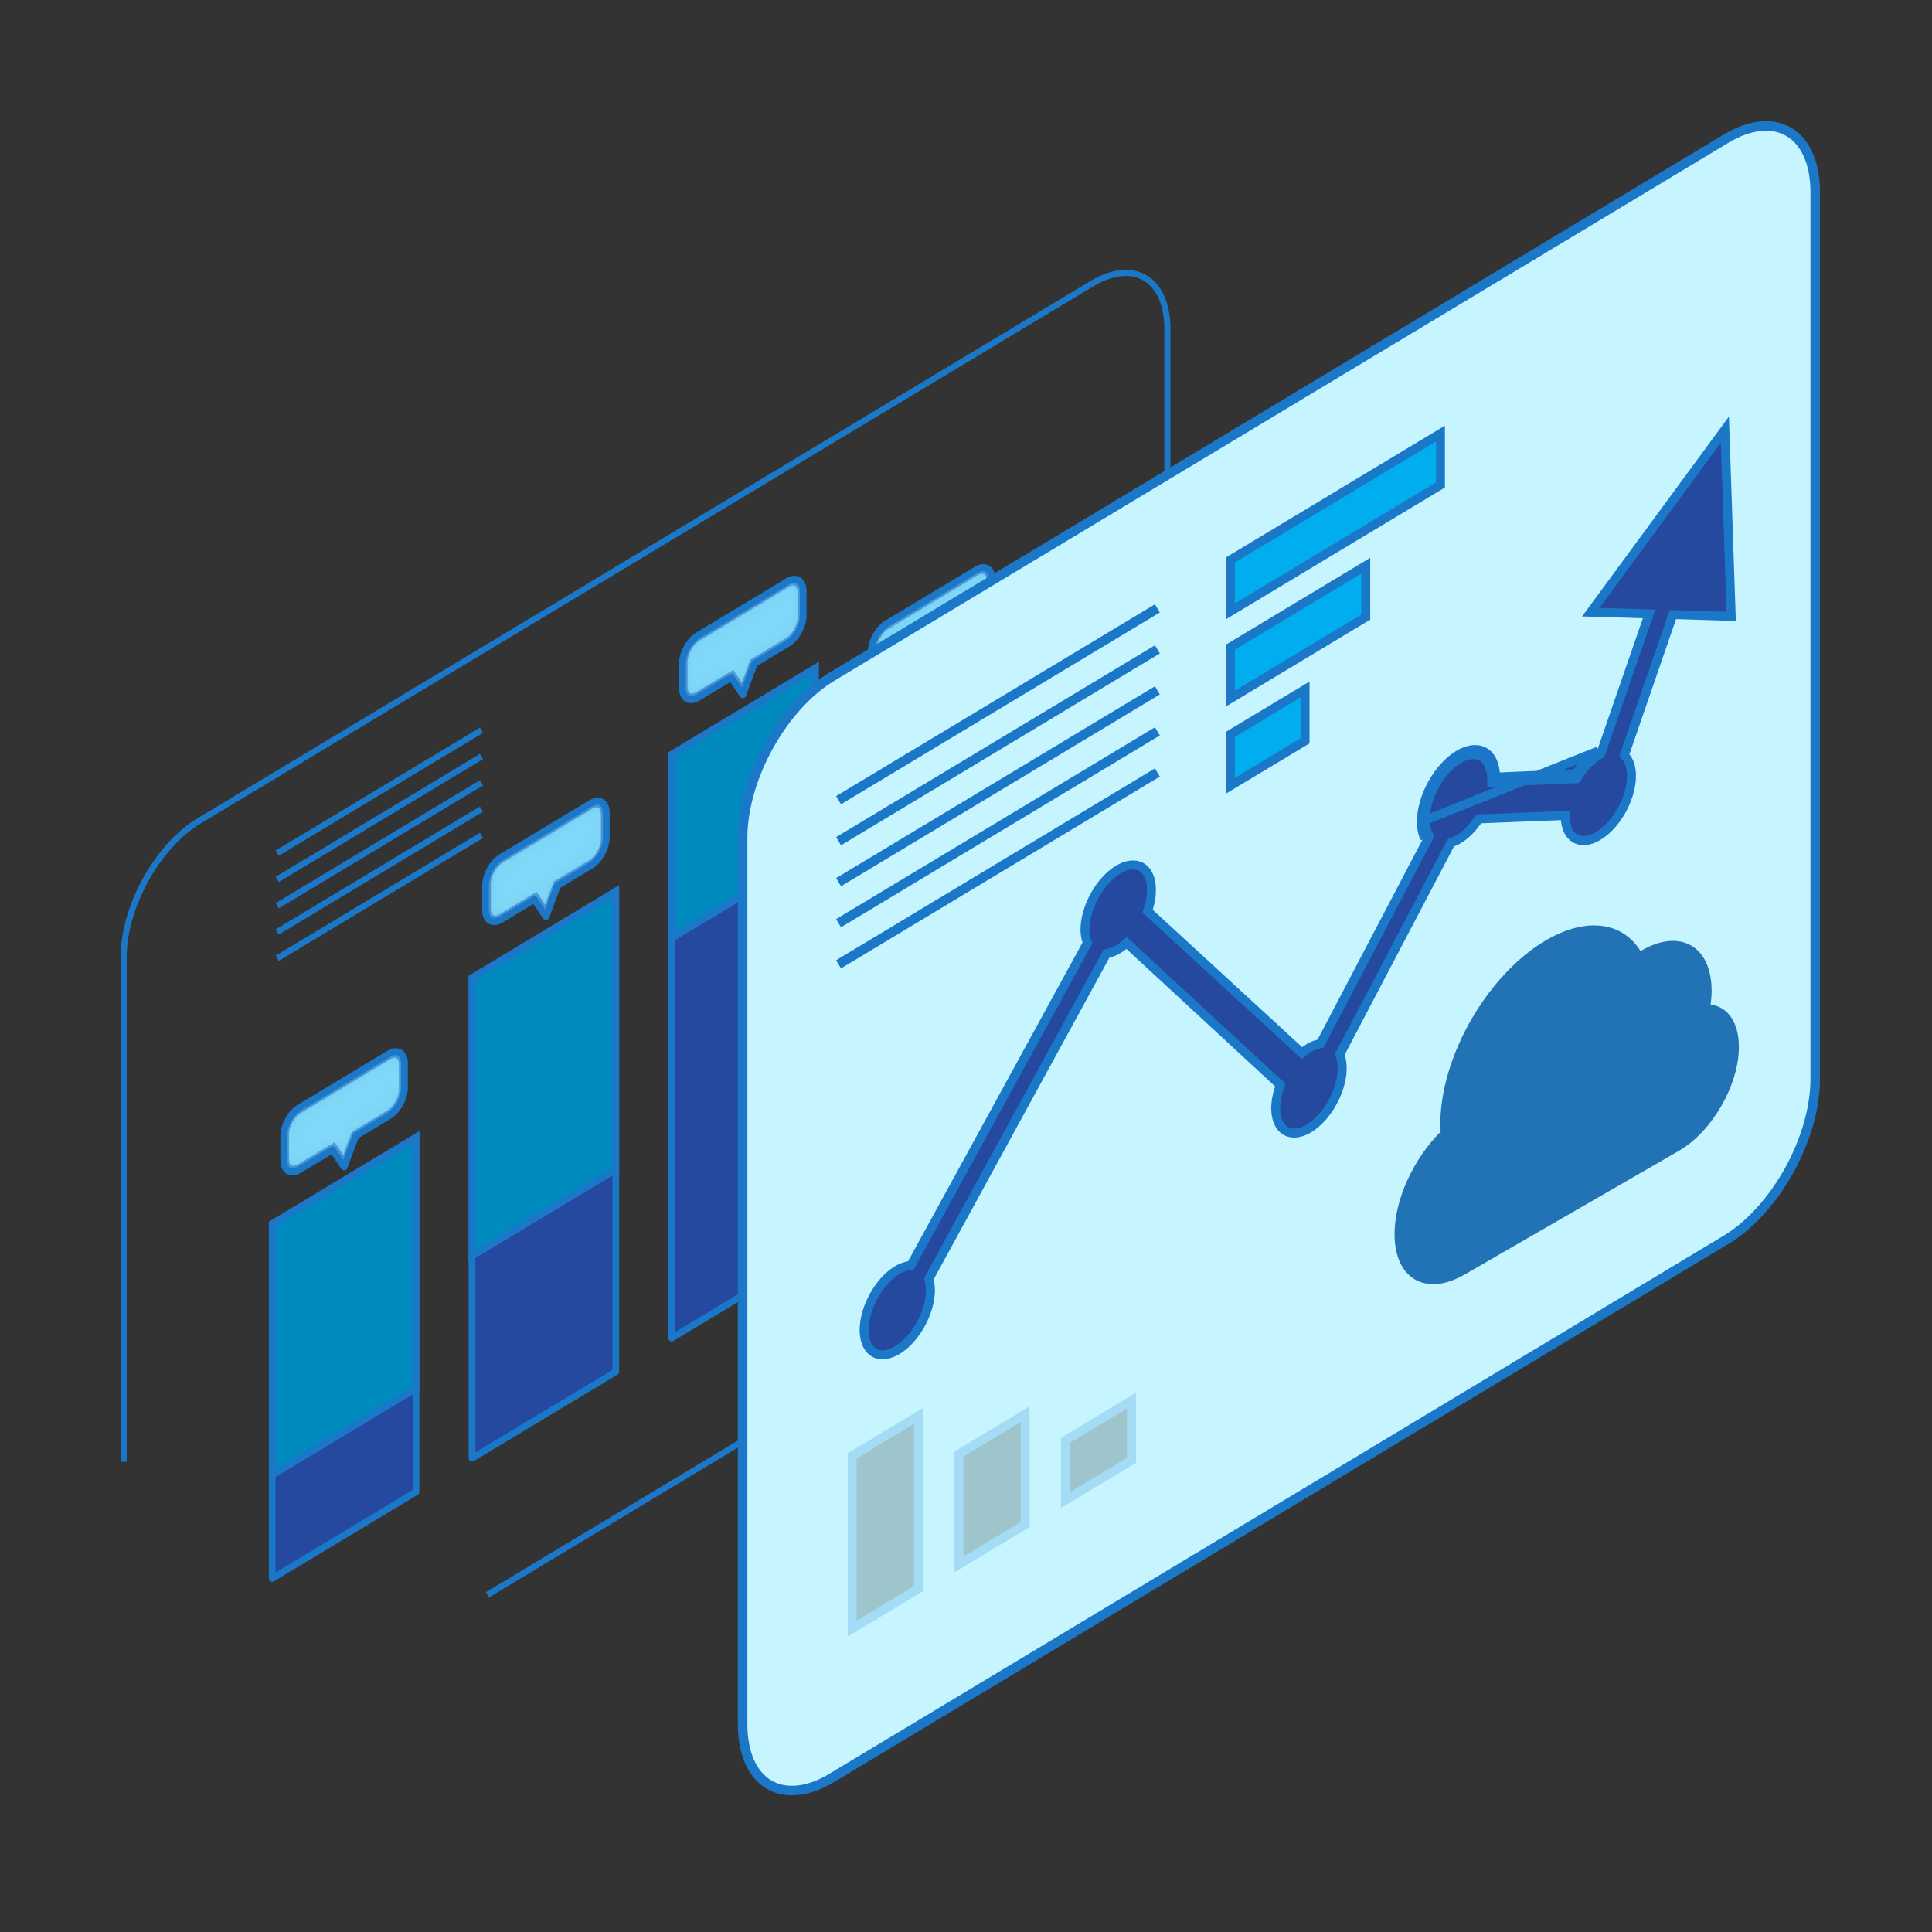 <svg xmlns="http://www.w3.org/2000/svg" width="250" height="250" viewBox="0 0 250 250" fill="none"><rect x="0" y="0" width="250" height="250" fill="#333333" stroke="none"/><path d="M63.075 206.365L141.303 159.295C143.888 157.742 146.367 155.016 148.197 151.718C150.026 148.42 151.056 144.819 151.059 141.707V42.556C151.058 41.016 150.805 39.642 150.315 38.515C149.824 37.387 149.105 36.526 148.199 35.983C147.293 35.439 146.218 35.223 145.035 35.346C143.851 35.469 142.583 35.93 141.303 36.701L25.759 106.224C24.479 106.993 23.211 108.059 22.028 109.359C20.845 110.66 19.769 112.171 18.863 113.804C17.957 115.438 17.238 117.164 16.748 118.882C16.257 120.601 16.004 122.278 16.003 123.82V189.153" stroke="#1B78C9" stroke-width="0.79" stroke-miterlimit="10"></path><path d="M53.833 147.147L35.227 158.343V190.887L53.833 179.691V147.147Z" fill="#00AEEF" stroke="#1B78C9" stroke-width="0.863" stroke-miterlimit="10"></path><path opacity="0.2" d="M35.545 158.523L53.515 147.711V179.511L35.545 190.324V158.523Z" fill="black" stroke="#1B78C9" stroke-width="0.743"></path><path d="M53.833 147.147L35.227 158.343V190.887L53.833 179.691V147.147Z" stroke="#1B78C9" stroke-width="0.863" stroke-miterlimit="10"></path><path d="M79.685 115.324L61.078 126.52V162.548L79.685 151.352V115.324Z" fill="#00AEEF" stroke="#1B78C9" stroke-width="0.863" stroke-miterlimit="10"></path><path opacity="0.2" d="M61.397 126.7L79.367 115.888V151.172L61.397 161.984V126.7Z" fill="black" stroke="#1B78C9" stroke-width="0.743"></path><path d="M79.685 115.324L61.078 126.52V162.548L79.685 151.352V115.324Z" stroke="#1B78C9" stroke-width="0.863" stroke-miterlimit="10"></path><path d="M105.513 86.419L86.906 97.615V121.441L105.513 110.246V86.419Z" fill="#00AEEF" stroke="#1B78C9" stroke-width="0.863" stroke-miterlimit="10"></path><path opacity="0.2" d="M87.225 97.795L105.195 86.982V110.065L87.225 120.878V97.795Z" fill="black" stroke="#1B78C9" stroke-width="0.743"></path><path d="M105.513 86.419L86.906 97.615V121.441L105.513 110.246V86.419Z" stroke="#1B78C9" stroke-width="0.863" stroke-miterlimit="10"></path><path d="M53.833 179.684L35.227 190.879V204.247L53.833 193.051V179.684Z" fill="#25499E" stroke="#1B78C9" stroke-width="0.863" stroke-linecap="round" stroke-linejoin="round"></path><path d="M79.685 151.353L61.078 162.548V188.7L79.685 177.504V151.353Z" fill="#25499E" stroke="#1B78C9" stroke-width="0.863" stroke-linecap="round" stroke-linejoin="round"></path><path d="M129.826 85.148L111.219 96.344V132.371L129.826 121.176V85.148Z" fill="#00AEEF" stroke="#1B78C9" stroke-width="0.863" stroke-miterlimit="10"></path><path opacity="0.2" d="M111.537 96.524L129.507 85.711V120.996L111.537 131.808V96.524Z" fill="black" stroke="#1B78C9" stroke-width="0.743"></path><path d="M129.826 85.148L111.219 96.344V132.371L129.826 121.176V85.148Z" stroke="#1B78C9" stroke-width="0.863" stroke-miterlimit="10"></path><path d="M129.826 121.175L111.219 132.371V158.523L129.826 147.327V121.175Z" fill="#25499E" stroke="#1B78C9" stroke-width="0.863" stroke-linecap="round" stroke-linejoin="round"></path><path d="M105.513 110.237L86.906 121.433V173.153L105.513 161.957V110.237Z" fill="#25499E" stroke="#1B78C9" stroke-width="0.863" stroke-linecap="round" stroke-linejoin="round"></path><path d="M69.419 116.05L69.328 115.915L69.141 116.027L64.837 118.617C64.392 118.885 63.963 118.93 63.645 118.739C63.327 118.547 63.147 118.134 63.147 117.588V114.373C63.147 113.827 63.327 113.197 63.645 112.623C63.963 112.049 64.392 111.578 64.837 111.311L76.448 104.324C76.894 104.056 77.322 104.011 77.64 104.202C77.958 104.393 78.139 104.806 78.139 105.352V108.567C78.139 109.114 77.958 109.744 77.64 110.318C77.322 110.891 76.894 111.362 76.448 111.63L72.144 114.22L71.957 114.332L71.866 114.578L70.645 117.863L69.419 116.05Z" fill="#00AEEF" stroke="#1B78C9" stroke-width="0.743"></path><mask id="mask0_1960_4528" style="mask-type:luminance" maskUnits="userSpaceOnUse" x="62" y="103" width="17" height="17"><path d="M69.419 116.051L69.328 115.916L69.141 116.028L64.837 118.618C64.392 118.886 63.963 118.931 63.645 118.74C63.327 118.548 63.147 118.135 63.147 117.589V114.374C63.147 113.828 63.327 113.198 63.645 112.624C63.963 112.05 64.392 111.579 64.837 111.312L76.448 104.325C76.894 104.057 77.322 104.012 77.64 104.203C77.958 104.394 78.139 104.807 78.139 105.353V108.568C78.139 109.115 77.958 109.745 77.64 110.319C77.322 110.892 76.894 111.363 76.448 111.631L72.144 114.221L71.957 114.333L71.866 114.579L70.645 117.864L69.419 116.051Z" fill="white" stroke="white" stroke-width="0.743"></path></mask><g mask="url(#mask0_1960_4528)"><path opacity="0.5" d="M69.419 116.051L69.328 115.916L69.141 116.028L64.837 118.618C64.392 118.886 63.963 118.931 63.645 118.74C63.327 118.548 63.147 118.135 63.147 117.589V114.374C63.147 113.828 63.327 113.198 63.645 112.624C63.963 112.05 64.392 111.579 64.837 111.312L76.448 104.325C76.894 104.057 77.322 104.012 77.64 104.203C77.958 104.394 78.139 104.807 78.139 105.353V108.568C78.139 109.115 77.958 109.745 77.64 110.319C77.322 110.892 76.894 111.363 76.448 111.631L72.144 114.221L71.957 114.333L71.866 114.579L70.645 117.864L69.419 116.051Z" fill="white" stroke="#1B78C9" stroke-width="0.743"></path></g><path d="M76.448 103.952L64.837 110.939C64.304 111.259 63.793 111.821 63.416 112.501C63.04 113.181 62.828 113.924 62.828 114.565V117.78C62.828 118.421 63.04 118.908 63.416 119.135C63.793 119.362 64.304 119.309 64.837 118.988L69.141 116.399L70.646 118.624L72.144 114.592L76.448 112.002C76.981 111.681 77.492 111.119 77.869 110.439C78.246 109.759 78.457 109.017 78.457 108.376V105.161C78.457 104.52 78.246 104.032 77.869 103.805C77.492 103.579 76.981 103.632 76.448 103.952Z" stroke="#1B78C9" stroke-width="0.867" stroke-linecap="round" stroke-linejoin="round"></path><path d="M43.303 148.444L43.212 148.309L43.025 148.421L38.727 151.007C38.283 151.274 37.855 151.32 37.538 151.13C37.22 150.94 37.039 150.529 37.037 149.986V146.764C37.039 146.218 37.22 145.59 37.538 145.017C37.855 144.445 38.283 143.976 38.727 143.708L50.333 136.726C50.777 136.458 51.205 136.412 51.523 136.602C51.84 136.792 52.022 137.203 52.023 137.748V140.968C52.022 141.514 51.84 142.143 51.523 142.715C51.205 143.288 50.777 143.757 50.333 144.024L46.035 146.61L45.848 146.722L45.757 146.967L44.53 150.258L43.303 148.444Z" fill="#00AEEF" stroke="#1B78C9" stroke-width="0.743"></path><mask id="mask1_1960_4528" style="mask-type:luminance" maskUnits="userSpaceOnUse" x="36" y="136" width="17" height="16"><path d="M43.279 148.446L43.188 148.311L43.002 148.424L38.704 151.01C38.26 151.277 37.832 151.323 37.514 151.133C37.196 150.943 37.015 150.532 37.014 149.988V146.766C37.015 146.221 37.196 145.592 37.514 145.02C37.832 144.447 38.26 143.978 38.704 143.711L50.309 136.728C50.754 136.461 51.181 136.415 51.499 136.605C51.817 136.795 51.998 137.206 51.999 137.75V140.971C51.998 141.516 51.817 142.145 51.499 142.718C51.181 143.29 50.754 143.759 50.309 144.027L46.011 146.613L45.825 146.725L45.734 146.97L44.507 150.261L43.279 148.446Z" fill="white" stroke="white" stroke-width="0.743"></path></mask><g mask="url(#mask1_1960_4528)"><path opacity="0.5" d="M43.279 148.446L43.188 148.311L43.002 148.424L38.704 151.01C38.26 151.277 37.832 151.323 37.514 151.133C37.196 150.943 37.015 150.532 37.014 149.988V146.766C37.015 146.221 37.196 145.592 37.514 145.02C37.832 144.447 38.26 143.978 38.704 143.711L50.309 136.728C50.754 136.461 51.181 136.415 51.499 136.605C51.817 136.795 51.998 137.206 51.999 137.75V140.971C51.998 141.516 51.817 142.145 51.499 142.718C51.181 143.29 50.754 143.759 50.309 144.027L46.011 146.613L45.825 146.725L45.734 146.97L44.507 150.261L43.279 148.446Z" fill="white" stroke="#1B78C9" stroke-width="0.743"></path></g><path d="M50.333 136.354L38.727 143.337C38.196 143.657 37.686 144.217 37.309 144.895C36.933 145.574 36.72 146.314 36.719 146.955V150.178C36.72 150.817 36.933 151.302 37.309 151.527C37.686 151.752 38.196 151.699 38.727 151.379L43.025 148.793L44.53 151.018L46.035 146.982L50.333 144.396C50.864 144.076 51.374 143.515 51.751 142.837C52.127 142.159 52.34 141.418 52.341 140.778V137.555C52.34 136.916 52.127 136.431 51.751 136.206C51.374 135.981 50.864 136.034 50.333 136.354Z" stroke="#1B78C9" stroke-width="0.867" stroke-linecap="round" stroke-linejoin="round"></path><path d="M90.313 89.891L90.312 89.891C90.092 90.025 89.874 90.105 89.669 90.127C89.465 90.148 89.279 90.112 89.122 90.017C88.964 89.923 88.839 89.774 88.753 89.577C88.667 89.38 88.623 89.14 88.623 88.87V85.655C88.623 85.109 88.803 84.479 89.122 83.904C89.439 83.331 89.868 82.86 90.313 82.592L101.925 75.606C102.37 75.338 102.799 75.292 103.117 75.484C103.435 75.675 103.615 76.088 103.615 76.634V79.849C103.615 80.119 103.571 80.412 103.485 80.713C103.4 81.013 103.274 81.313 103.117 81.597C102.959 81.88 102.773 82.141 102.569 82.365C102.365 82.589 102.146 82.772 101.926 82.903L101.925 82.904L97.621 85.494L97.434 85.606L97.343 85.851L96.117 89.141L94.895 87.324L94.804 87.189L94.618 87.301L90.313 89.891Z" fill="#00AEEF" stroke="#1B78C9" stroke-width="0.743"></path><mask id="mask2_1960_4528" style="mask-type:luminance" maskUnits="userSpaceOnUse" x="88" y="74" width="16" height="17"><path d="M90.282 89.892L90.281 89.892C90.061 90.026 89.842 90.106 89.638 90.128C89.434 90.149 89.248 90.112 89.09 90.018C88.933 89.924 88.808 89.775 88.722 89.578C88.636 89.381 88.592 89.141 88.592 88.871V85.656C88.592 85.11 88.772 84.48 89.09 83.905C89.408 83.332 89.837 82.861 90.282 82.593L101.894 75.606C102.339 75.339 102.768 75.293 103.086 75.484C103.404 75.676 103.584 76.089 103.584 76.635V79.85C103.584 80.12 103.54 80.413 103.454 80.713C103.368 81.013 103.243 81.314 103.085 81.597C102.928 81.881 102.742 82.142 102.538 82.366C102.333 82.59 102.115 82.773 101.895 82.904L101.894 82.905L97.59 85.495L97.403 85.607L97.312 85.852L96.085 89.142L94.864 87.325L94.773 87.19L94.586 87.302L90.282 89.892Z" fill="white" stroke="white" stroke-width="0.743"></path></mask><g mask="url(#mask2_1960_4528)"><path opacity="0.5" d="M90.282 89.892L90.281 89.892C90.061 90.026 89.842 90.106 89.638 90.128C89.434 90.149 89.248 90.112 89.09 90.018C88.933 89.924 88.808 89.775 88.722 89.578C88.636 89.381 88.592 89.141 88.592 88.871V85.656C88.592 85.11 88.772 84.48 89.09 83.905C89.408 83.332 89.837 82.861 90.282 82.593L101.894 75.606C102.339 75.339 102.768 75.293 103.086 75.484C103.404 75.676 103.584 76.089 103.584 76.635V79.85C103.584 80.12 103.54 80.413 103.454 80.713C103.368 81.013 103.243 81.314 103.085 81.597C102.928 81.881 102.742 82.142 102.538 82.366C102.333 82.59 102.115 82.773 101.895 82.904L101.894 82.905L97.59 85.495L97.403 85.607L97.312 85.852L96.085 89.142L94.864 87.325L94.773 87.19L94.586 87.302L90.282 89.892Z" fill="white" stroke="#1B78C9" stroke-width="0.743"></path></g><path d="M101.925 75.234L90.313 82.221C89.781 82.541 89.27 83.103 88.893 83.783C88.516 84.463 88.305 85.205 88.305 85.846V89.062C88.305 89.379 88.357 89.661 88.458 89.893C88.559 90.126 88.707 90.302 88.893 90.414C89.08 90.525 89.302 90.57 89.545 90.544C89.789 90.518 90.05 90.422 90.313 90.263L94.618 87.673L96.116 89.902L97.621 85.866L101.925 83.276C102.189 83.118 102.45 82.9 102.693 82.632C102.937 82.365 103.158 82.055 103.345 81.718C103.532 81.382 103.68 81.027 103.781 80.674C103.882 80.32 103.934 79.975 103.934 79.658V76.442C103.934 75.801 103.722 75.314 103.345 75.087C102.969 74.861 102.458 74.913 101.925 75.234Z" stroke="#1B78C9" stroke-width="0.867" stroke-linecap="round" stroke-linejoin="round"></path><path d="M114.743 88.371L114.742 88.372C114.522 88.505 114.303 88.585 114.099 88.607C113.895 88.629 113.709 88.592 113.551 88.498C113.394 88.404 113.269 88.254 113.183 88.057C113.097 87.86 113.053 87.62 113.053 87.35V84.135C113.053 83.589 113.233 82.959 113.551 82.385C113.869 81.811 114.298 81.341 114.743 81.073L126.348 74.09C126.794 73.822 127.224 73.775 127.543 73.966C127.862 74.157 128.043 74.569 128.045 75.115C128.045 75.115 128.045 75.115 128.045 75.116V78.329C128.045 78.329 128.045 78.329 128.045 78.329C128.044 78.6 127.999 78.894 127.913 79.194C127.827 79.495 127.701 79.795 127.543 80.079C127.385 80.363 127.198 80.624 126.993 80.849C126.789 81.073 126.57 81.256 126.349 81.388L126.348 81.388L122.051 83.974L121.864 84.087L121.773 84.331L120.546 87.623L119.319 85.808L119.227 85.673L119.041 85.785L114.743 88.371Z" fill="#00AEEF" stroke="#1B78C9" stroke-width="0.743"></path><mask id="mask3_1960_4528" style="mask-type:luminance" maskUnits="userSpaceOnUse" x="112" y="73" width="17" height="17"><path d="M114.735 88.371L114.734 88.372C114.514 88.505 114.296 88.585 114.091 88.607C113.887 88.629 113.701 88.592 113.544 88.498C113.386 88.404 113.261 88.254 113.175 88.057C113.089 87.86 113.045 87.62 113.045 87.35V84.135C113.045 83.589 113.225 82.959 113.543 82.385C113.861 81.811 114.29 81.341 114.735 81.073L126.341 74.09C126.786 73.822 127.216 73.775 127.535 73.966C127.854 74.157 128.036 74.569 128.037 75.115C128.037 75.115 128.037 75.115 128.037 75.116V78.329C128.037 78.329 128.037 78.329 128.037 78.329C128.036 78.6 127.991 78.894 127.905 79.194C127.819 79.495 127.693 79.795 127.535 80.079C127.377 80.363 127.19 80.624 126.986 80.849C126.781 81.073 126.562 81.256 126.342 81.388L126.341 81.388L122.043 83.974L121.856 84.087L121.765 84.331L120.538 87.623L119.311 85.808L119.22 85.673L119.033 85.785L114.735 88.371Z" fill="white" stroke="white" stroke-width="0.743"></path></mask><g mask="url(#mask3_1960_4528)"><path opacity="0.5" d="M114.735 88.371L114.734 88.372C114.514 88.505 114.296 88.585 114.091 88.607C113.887 88.629 113.701 88.592 113.544 88.498C113.386 88.404 113.261 88.254 113.175 88.057C113.089 87.86 113.045 87.62 113.045 87.35V84.135C113.045 83.589 113.225 82.959 113.543 82.385C113.861 81.811 114.29 81.341 114.735 81.073L126.341 74.09C126.786 73.822 127.216 73.775 127.535 73.966C127.854 74.157 128.036 74.569 128.037 75.115C128.037 75.115 128.037 75.115 128.037 75.116V78.329C128.037 78.329 128.037 78.329 128.037 78.329C128.036 78.6 127.991 78.894 127.905 79.194C127.819 79.495 127.693 79.795 127.535 80.079C127.377 80.363 127.19 80.624 126.986 80.849C126.781 81.073 126.562 81.256 126.342 81.388L126.341 81.388L122.043 83.974L121.856 84.087L121.765 84.331L120.538 87.623L119.311 85.808L119.22 85.673L119.033 85.785L114.735 88.371Z" fill="white" stroke="#1B78C9" stroke-width="0.743"></path></g><path d="M126.348 73.718L114.743 80.701C114.21 81.022 113.699 81.584 113.323 82.264C112.946 82.944 112.734 83.686 112.734 84.327V87.542C112.734 87.859 112.786 88.142 112.887 88.374C112.988 88.606 113.136 88.783 113.323 88.894C113.51 89.006 113.731 89.05 113.975 89.024C114.218 88.998 114.48 88.903 114.743 88.743L119.041 86.157L120.546 88.382L122.051 84.346L126.348 81.76C126.612 81.602 126.874 81.383 127.118 81.116C127.362 80.849 127.583 80.538 127.771 80.202C127.958 79.865 128.106 79.51 128.208 79.156C128.31 78.802 128.363 78.456 128.363 78.138V74.923C128.362 74.282 128.149 73.796 127.771 73.57C127.393 73.344 126.882 73.397 126.348 73.718Z" stroke="#1B78C9" stroke-width="0.867" stroke-linecap="round" stroke-linejoin="round"></path><path d="M35.875 110.394L62.306 94.49" stroke="#1B78C9" stroke-width="0.79" stroke-miterlimit="10"></path><path d="M35.875 113.794L62.306 97.891" stroke="#1B78C9" stroke-width="0.79" stroke-miterlimit="10"></path><path d="M35.875 117.2L62.306 101.297" stroke="#1B78C9" stroke-width="0.79" stroke-miterlimit="10"></path><path d="M35.875 120.601L62.306 104.698" stroke="#1B78C9" stroke-width="0.79" stroke-miterlimit="10"></path><path d="M35.875 124L62.306 108.097" stroke="#1B78C9" stroke-width="0.79" stroke-miterlimit="10"></path><g opacity="0.2"><path d="M159.224 72.462L186.407 56.106V62.755L159.224 79.111V72.462Z" fill="black" stroke="#1B78C9" stroke-width="1.16"></path><path d="M159.224 83.744L176.742 73.203V79.853L159.224 90.394V83.744Z" fill="black" stroke="#1B78C9" stroke-width="1.16"></path><path d="M159.224 95.027L168.889 89.211V95.86L159.224 101.676V95.027Z" fill="black" stroke="#1B78C9" stroke-width="1.16"></path></g><path d="M110.278 210.735V188.383L118.839 183.232V205.584L110.278 210.735Z" fill="#00AEEF" stroke="#1B78C9" stroke-width="1.16"></path><path d="M124.091 202.428V188.149L132.652 182.998V197.277L124.091 202.428Z" fill="#00AEEF" stroke="#1B78C9" stroke-width="1.16"></path><path d="M137.872 194.115V186.388L146.433 181.237V188.964L137.872 194.115Z" fill="#00AEEF" stroke="#1B78C9" stroke-width="1.16"></path><path d="M107.639 230.053L223.344 160.433C224.86 159.524 226.361 158.265 227.761 156.727C229.162 155.188 230.435 153.401 231.507 151.468C232.58 149.534 233.43 147.492 234.011 145.458C234.591 143.425 234.89 141.439 234.89 139.616V24.87C234.89 23.047 234.591 21.421 234.011 20.086C233.43 18.751 232.58 17.733 231.507 17.09C230.435 16.447 229.162 16.191 227.761 16.338C226.361 16.486 224.86 17.032 223.344 17.947L107.639 87.567C106.124 88.477 104.624 89.737 103.224 91.276C101.824 92.815 100.552 94.601 99.48 96.534C98.407 98.468 97.557 100.509 96.976 102.542C96.395 104.575 96.095 106.56 96.094 108.384V223.13C96.095 224.952 96.395 226.577 96.976 227.911C97.557 229.245 98.407 230.262 99.48 230.905C100.552 231.548 101.824 231.804 103.224 231.658C104.624 231.511 106.124 230.966 107.639 230.053Z" fill="#C6F5FF" stroke="#1B78C9" stroke-width="1.234" stroke-miterlimit="10"></path><path d="M183.928 106.33C183.928 104.799 184.434 103.026 185.334 101.402C186.233 99.778 187.453 98.436 188.726 97.67C189.998 96.905 191.218 96.779 192.118 97.32C193.018 97.861 193.523 99.026 193.523 100.557L203.934 100.114C204.76 98.845 205.775 97.813 206.821 97.179L183.928 106.33ZM183.928 106.33C183.928 107.158 184.077 107.885 184.366 108.462L183.928 106.33ZM216.921 79.536L216.472 79.523L216.241 80.193L210.319 97.351L210.187 97.733L210.349 97.918C210.727 98.35 210.974 98.957 211.069 99.695C211.165 100.432 211.105 101.278 210.897 102.166C210.688 103.054 210.336 103.958 209.869 104.807C209.403 105.656 208.834 106.427 208.209 107.061C207.583 107.695 206.918 108.176 206.263 108.466C205.608 108.755 204.982 108.847 204.432 108.732C203.883 108.617 203.425 108.299 203.096 107.8C202.767 107.302 202.576 106.636 202.539 105.857L202.524 105.523L202.259 105.534L191.609 105.953L191.347 105.963L191.109 106.301C190.406 107.297 189.578 108.1 188.732 108.609C188.489 108.748 188.248 108.865 188.009 108.958L187.735 109.064L187.549 109.418L173.555 136.08L173.364 136.444L173.453 136.708C173.68 137.384 173.737 138.217 173.618 139.134C173.5 140.051 173.21 141.021 172.776 141.958C172.342 142.896 171.777 143.77 171.132 144.506C170.488 145.241 169.783 145.816 169.08 146.18C168.376 146.544 167.695 146.687 167.096 146.594C166.497 146.502 165.999 146.177 165.647 145.646C165.294 145.115 165.099 144.395 165.079 143.55C165.06 142.704 165.216 141.761 165.534 140.804L165.668 140.402L165.482 140.23L145.964 122.197L145.778 122.026L145.478 122.272C145.22 122.483 144.958 122.67 144.696 122.828C144.285 123.069 143.876 123.235 143.483 123.323L143.185 123.39L142.969 123.785L120.376 165.143L120.185 165.492L120.255 165.763C120.348 166.12 120.396 166.517 120.398 166.944C120.398 167.972 120.145 169.127 119.672 170.264C119.199 171.4 118.528 172.466 117.747 173.326C116.965 174.187 116.106 174.806 115.277 175.107C114.448 175.408 113.684 175.378 113.083 175.018C112.481 174.658 112.069 173.983 111.902 173.076C111.734 172.169 111.818 171.073 112.143 169.928C112.469 168.784 113.019 167.644 113.724 166.651C114.427 165.66 115.252 164.861 116.096 164.35C116.597 164.054 117.094 163.864 117.565 163.788L117.873 163.739L118.1 163.324L140.505 122.39L140.708 122.019L140.618 121.745C140.479 121.319 140.403 120.833 140.393 120.302C140.394 118.921 140.851 117.326 141.658 115.869C142.465 114.411 143.558 113.211 144.693 112.528C145.829 111.845 146.921 111.73 147.729 112.216C148.537 112.702 148.993 113.75 148.993 115.133L148.993 115.139C149 115.879 148.871 116.693 148.617 117.523L148.499 117.907L148.678 118.072L168.296 136.104L168.479 136.273L168.776 136.034C168.976 135.872 169.179 135.725 169.382 135.593C169.784 135.359 170.182 135.199 170.564 135.116L170.874 135.05L171.091 134.635L184.737 108.626L184.952 108.216L184.82 107.952C184.56 107.433 184.425 106.777 184.425 106.031V106.031C184.425 104.648 184.882 103.05 185.69 101.592C186.498 100.134 187.59 98.934 188.726 98.25C189.861 97.567 190.953 97.453 191.761 97.939C192.569 98.425 193.026 99.473 193.026 100.856V101.221L193.308 101.209L203.719 100.766L204.001 100.754L204.245 100.38C204.984 99.244 205.891 98.323 206.823 97.758L207.126 97.574L207.264 97.176L213.176 80.072L213.396 79.435L212.969 79.423L205.842 79.216L223.198 55.597L224.017 79.752L216.921 79.536Z" fill="#25499E" stroke="#1B78C9" stroke-width="1.16"></path><path d="M108.508 103.545L149.764 78.722" stroke="#1B78C9" stroke-width="1.234" stroke-miterlimit="10"></path><path d="M108.508 108.852L149.764 84.028" stroke="#1B78C9" stroke-width="1.234" stroke-miterlimit="10"></path><path d="M108.508 114.157L149.764 89.334" stroke="#1B78C9" stroke-width="1.234" stroke-miterlimit="10"></path><path d="M108.508 119.463L149.764 94.64" stroke="#1B78C9" stroke-width="1.234" stroke-miterlimit="10"></path><path d="M108.508 124.782L149.764 99.958" stroke="#1B78C9" stroke-width="1.234" stroke-miterlimit="10"></path><g opacity="0.2"><path d="M110.278 210.733V188.381L118.839 183.23V205.582L110.278 210.733Z" fill="black" stroke="#1B78C9" stroke-width="1.16"></path><path d="M124.091 202.428V188.149L132.652 182.998V197.277L124.091 202.428Z" fill="black" stroke="#1B78C9" stroke-width="1.16"></path><path d="M137.856 194.114V186.387L146.417 181.236V188.963L137.856 194.114Z" fill="black" stroke="#1B78C9" stroke-width="1.16"></path></g><path d="M221.357 129.974C221.434 129.379 221.485 128.789 221.485 128.214C221.485 122.439 217.431 120.098 212.43 122.986C212.383 123.013 212.338 123.046 212.291 123.074C209.985 119.37 205.408 118.577 200.131 121.624C192.535 126.01 186.377 136.676 186.377 145.448C186.377 145.791 186.402 146.111 186.421 146.438C182.943 149.905 180.453 155.182 180.453 159.703C180.453 165.478 184.507 167.819 189.508 164.931L217.241 148.92C221.532 146.443 225.01 140.418 225.01 135.463C225.01 132.257 223.548 130.295 221.357 129.974Z" fill="#2273B5"></path><path d="M159.208 72.463L186.391 56.107V62.756L159.208 79.112V72.463Z" fill="#00AEEF" stroke="#1B78C9" stroke-width="1.16"></path><path d="M159.208 83.746L176.727 73.205V79.855L159.208 90.395V83.746Z" fill="#00AEEF" stroke="#1B78C9" stroke-width="1.16"></path><path d="M159.208 95.029L168.874 89.213V95.862L159.208 101.678V95.029Z" fill="#00AEEF" stroke="#1B78C9" stroke-width="1.16"></path></svg>